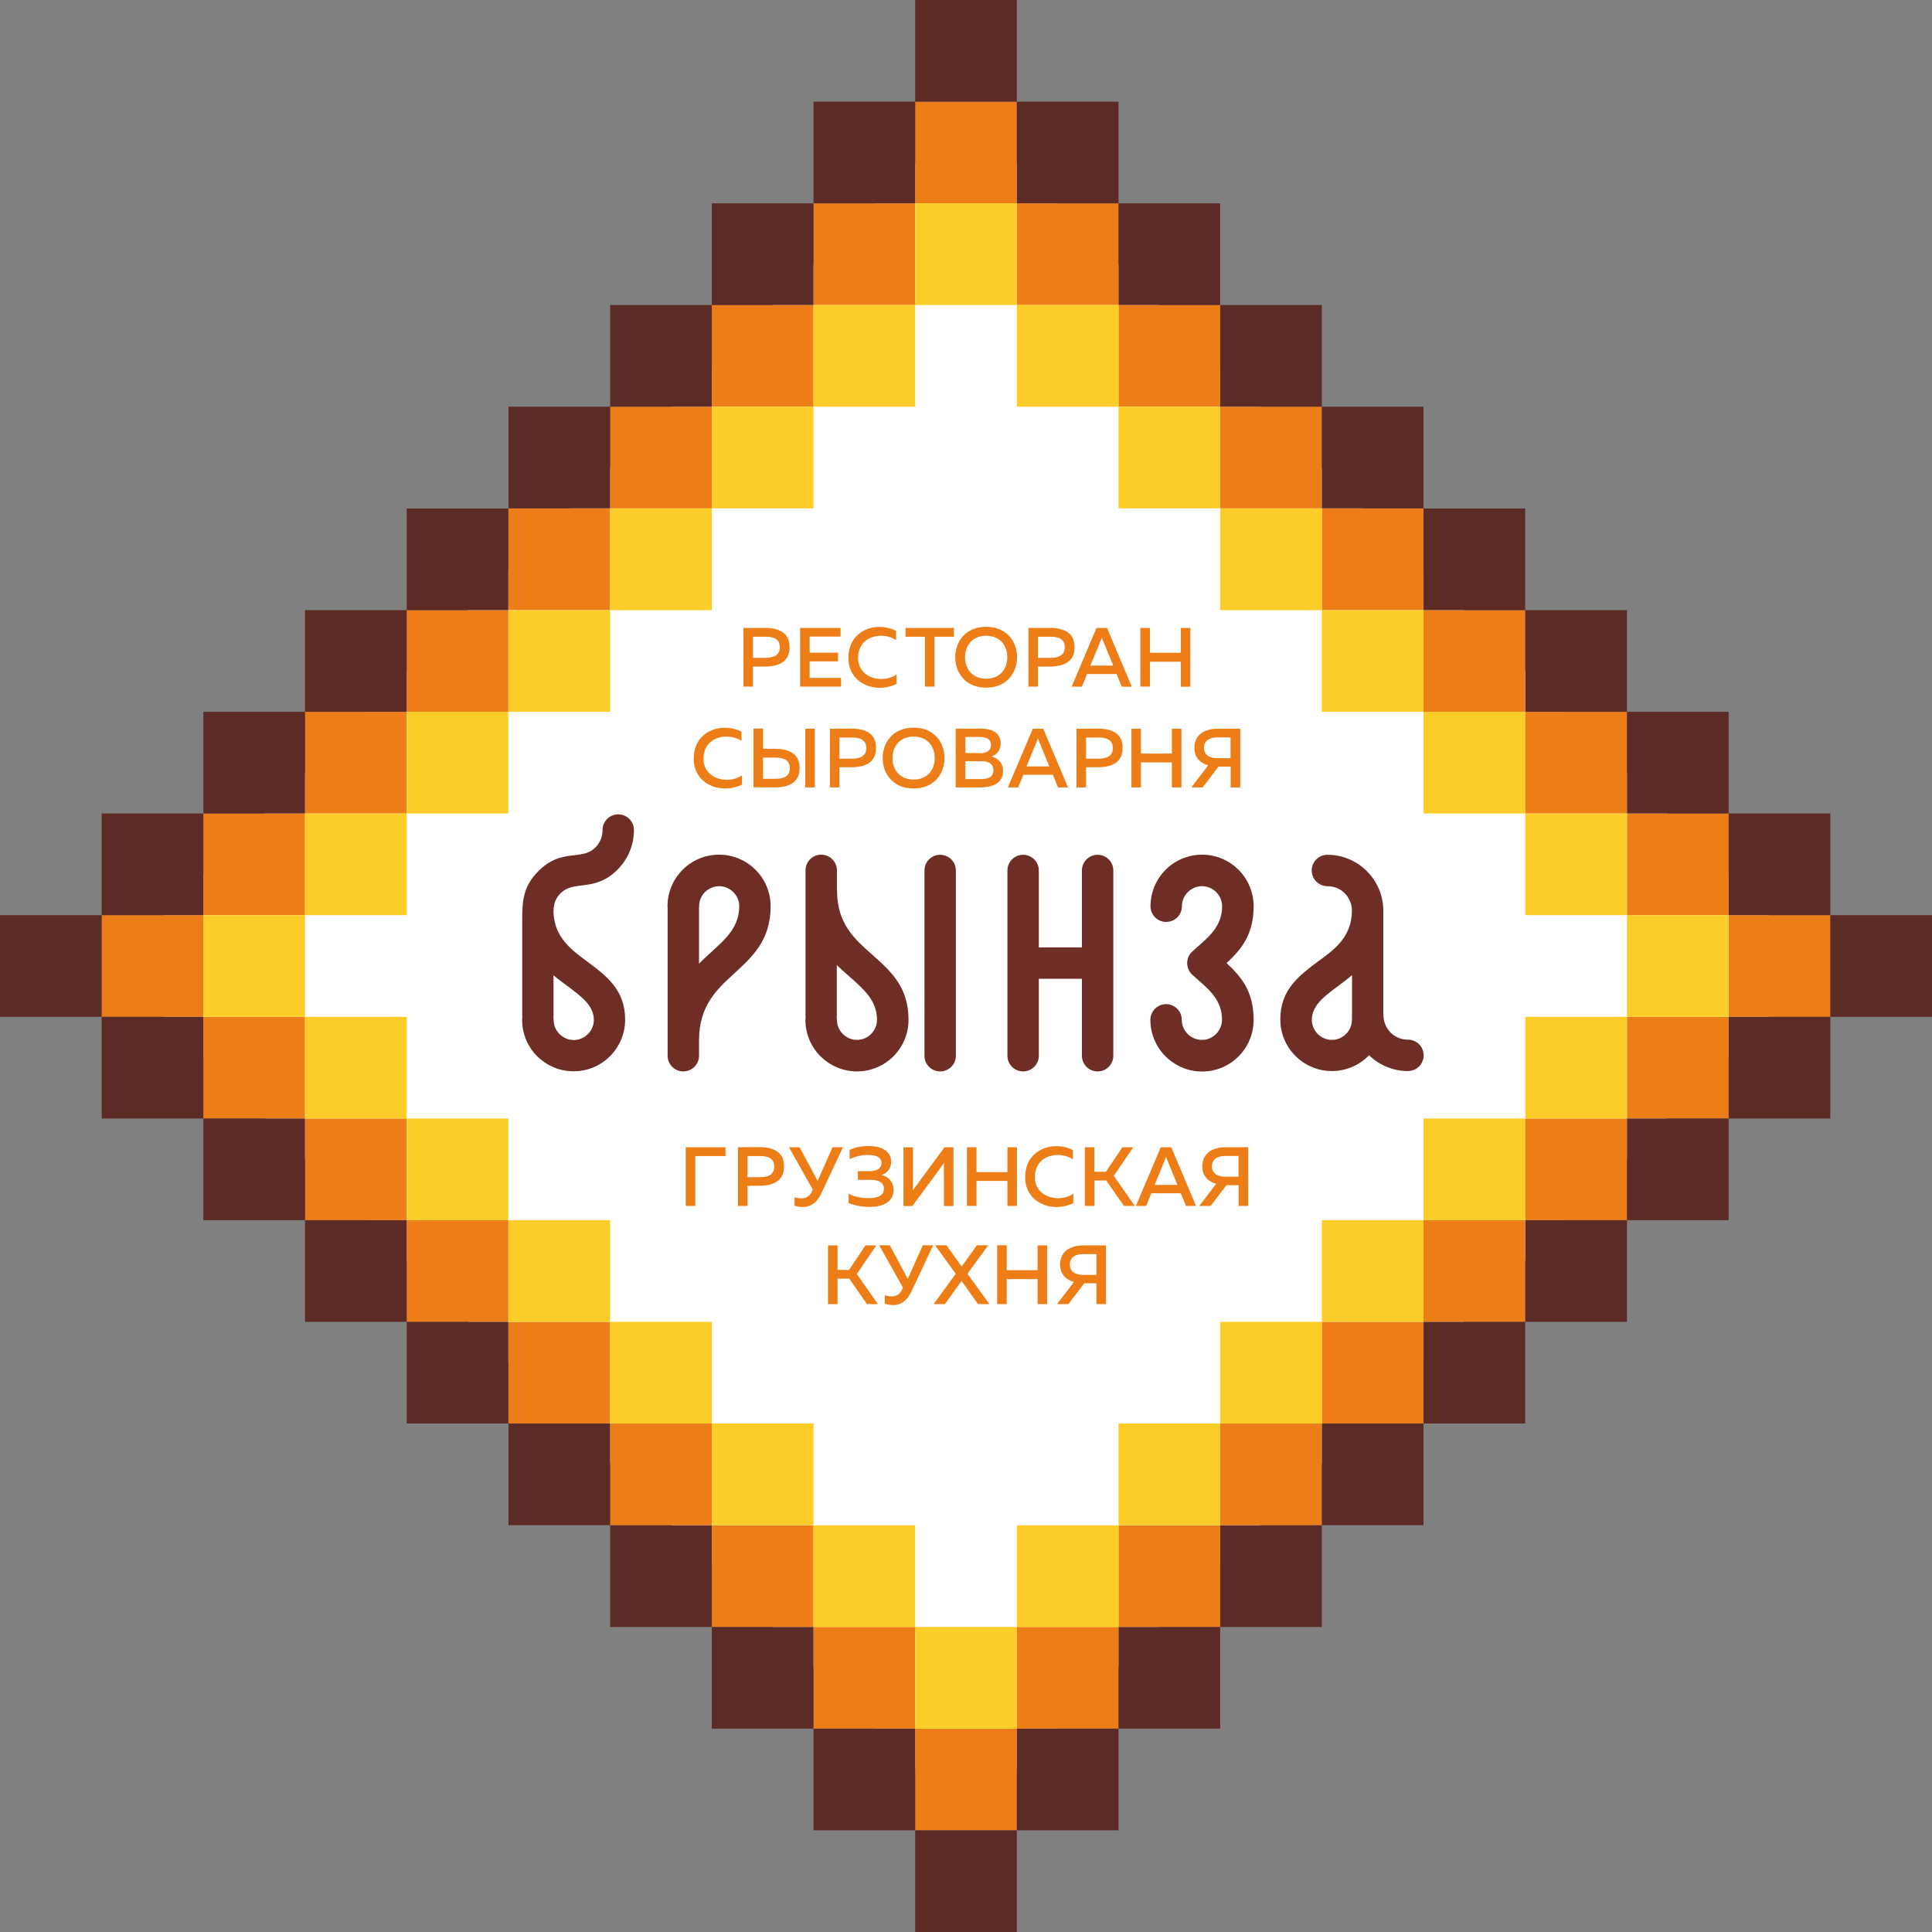 <?xml version="1.0" encoding="utf-8"?>
<!-- Generator: Adobe Illustrator 23.0.1, SVG Export Plug-In . SVG Version: 6.00 Build 0)  -->
<svg version="1.1" id="Слой_1" xmlns="http://www.w3.org/2000/svg" xmlns:xlink="http://www.w3.org/1999/xlink" x="0px" y="0px"
	 width="160px" height="160px" viewBox="0 0 160 160" enable-background="new 0 0 160 160" xml:space="preserve">
<rect x="0" y="0" width="160" height="160" fill="#808080" stroke="none"/>
<rect x="30" y="30" transform="matrix(0.707 0.707 -0.707 0.707 80 -33.137)" fill="#FFFFFF" width="100" height="100"/>
<g>
	<rect x="75.79" y="8.42" fill-rule="evenodd" clip-rule="evenodd" fill="#ED7D17" width="8.42" height="8.42"/>
	<rect x="84.21" y="16.84" fill-rule="evenodd" clip-rule="evenodd" fill="#ED7D17" width="8.42" height="8.42"/>
	<rect x="92.63" y="25.26" fill-rule="evenodd" clip-rule="evenodd" fill="#ED7D17" width="8.42" height="8.42"/>
	<rect x="101.05" y="33.68" fill-rule="evenodd" clip-rule="evenodd" fill="#ED7D17" width="8.42" height="8.42"/>
	<rect x="109.47" y="42.11" fill-rule="evenodd" clip-rule="evenodd" fill="#ED7D17" width="8.42" height="8.42"/>
	<rect x="117.89" y="50.53" fill-rule="evenodd" clip-rule="evenodd" fill="#ED7D17" width="8.42" height="8.42"/>
	<rect x="126.32" y="58.95" fill-rule="evenodd" clip-rule="evenodd" fill="#ED7D17" width="8.42" height="8.42"/>
	<rect x="134.74" y="67.37" fill-rule="evenodd" clip-rule="evenodd" fill="#ED7D17" width="8.42" height="8.42"/>
	<rect x="67.37" y="16.84" fill-rule="evenodd" clip-rule="evenodd" fill="#ED7D17" width="8.42" height="8.42"/>
	<rect x="58.95" y="25.26" fill-rule="evenodd" clip-rule="evenodd" fill="#ED7D17" width="8.42" height="8.42"/>
	<rect x="50.53" y="33.68" fill-rule="evenodd" clip-rule="evenodd" fill="#ED7D17" width="8.42" height="8.42"/>
	<rect x="42.11" y="42.11" fill-rule="evenodd" clip-rule="evenodd" fill="#ED7D17" width="8.42" height="8.42"/>
	<rect x="33.68" y="50.53" fill-rule="evenodd" clip-rule="evenodd" fill="#ED7D17" width="8.42" height="8.42"/>
	<rect x="25.26" y="58.95" fill-rule="evenodd" clip-rule="evenodd" fill="#ED7D17" width="8.42" height="8.42"/>
	<rect x="16.84" y="67.37" fill-rule="evenodd" clip-rule="evenodd" fill="#ED7D17" width="8.42" height="8.42"/>
	<rect x="8.42" y="75.79" fill-rule="evenodd" clip-rule="evenodd" fill="#ED7D17" width="8.42" height="8.42"/>
	<rect x="75.79" y="143.16" fill-rule="evenodd" clip-rule="evenodd" fill="#ED7D17" width="8.42" height="8.42"/>
	<rect x="67.37" y="134.74" fill-rule="evenodd" clip-rule="evenodd" fill="#ED7D17" width="8.42" height="8.42"/>
	<rect x="58.95" y="126.32" fill-rule="evenodd" clip-rule="evenodd" fill="#ED7D17" width="8.42" height="8.42"/>
	<rect x="50.53" y="117.89" fill-rule="evenodd" clip-rule="evenodd" fill="#ED7D17" width="8.42" height="8.42"/>
	<rect x="42.11" y="109.47" fill-rule="evenodd" clip-rule="evenodd" fill="#ED7D17" width="8.42" height="8.42"/>
	<rect x="33.68" y="101.05" fill-rule="evenodd" clip-rule="evenodd" fill="#ED7D17" width="8.42" height="8.42"/>
	<rect x="25.26" y="92.63" fill-rule="evenodd" clip-rule="evenodd" fill="#ED7D17" width="8.42" height="8.42"/>
	<rect x="16.84" y="84.21" fill-rule="evenodd" clip-rule="evenodd" fill="#ED7D17" width="8.42" height="8.42"/>
	<rect x="84.21" y="134.74" fill-rule="evenodd" clip-rule="evenodd" fill="#ED7D17" width="8.42" height="8.42"/>
	<rect x="92.63" y="126.32" fill-rule="evenodd" clip-rule="evenodd" fill="#ED7D17" width="8.42" height="8.42"/>
	<rect x="101.05" y="117.89" fill-rule="evenodd" clip-rule="evenodd" fill="#ED7D17" width="8.42" height="8.42"/>
	<rect x="109.47" y="109.47" fill-rule="evenodd" clip-rule="evenodd" fill="#ED7D17" width="8.42" height="8.42"/>
	<rect x="117.89" y="101.05" fill-rule="evenodd" clip-rule="evenodd" fill="#ED7D17" width="8.42" height="8.42"/>
	<rect x="126.32" y="92.63" fill-rule="evenodd" clip-rule="evenodd" fill="#ED7D17" width="8.42" height="8.42"/>
	<rect x="134.74" y="84.21" fill-rule="evenodd" clip-rule="evenodd" fill="#ED7D17" width="8.42" height="8.42"/>
	<rect x="143.16" y="75.79" fill-rule="evenodd" clip-rule="evenodd" fill="#ED7D17" width="8.42" height="8.42"/>
	<rect x="75.79" y="16.84" fill-rule="evenodd" clip-rule="evenodd" fill="#FCCC29" width="8.42" height="8.42"/>
	<rect x="84.21" y="25.26" fill-rule="evenodd" clip-rule="evenodd" fill="#FCCC29" width="8.42" height="8.42"/>
	<rect x="92.63" y="33.68" fill-rule="evenodd" clip-rule="evenodd" fill="#FCCC29" width="8.42" height="8.42"/>
	<rect x="101.05" y="42.11" fill-rule="evenodd" clip-rule="evenodd" fill="#FCCC29" width="8.42" height="8.42"/>
	<rect x="109.47" y="50.53" fill-rule="evenodd" clip-rule="evenodd" fill="#FCCC29" width="8.42" height="8.42"/>
	<rect x="117.89" y="58.95" fill-rule="evenodd" clip-rule="evenodd" fill="#FCCC29" width="8.42" height="8.42"/>
	<rect x="126.32" y="67.37" fill-rule="evenodd" clip-rule="evenodd" fill="#FCCC29" width="8.42" height="8.42"/>
	<rect x="134.74" y="75.79" fill-rule="evenodd" clip-rule="evenodd" fill="#FCCC29" width="8.42" height="8.42"/>
	<rect x="67.37" y="25.26" fill-rule="evenodd" clip-rule="evenodd" fill="#FCCC29" width="8.42" height="8.42"/>
	<rect x="58.95" y="33.68" fill-rule="evenodd" clip-rule="evenodd" fill="#FCCC29" width="8.42" height="8.42"/>
	<rect x="50.53" y="42.11" fill-rule="evenodd" clip-rule="evenodd" fill="#FCCC29" width="8.42" height="8.42"/>
	<rect x="42.11" y="50.53" fill-rule="evenodd" clip-rule="evenodd" fill="#FCCC29" width="8.42" height="8.42"/>
	<rect x="33.68" y="58.95" fill-rule="evenodd" clip-rule="evenodd" fill="#FCCC29" width="8.42" height="8.42"/>
	<rect x="25.26" y="67.37" fill-rule="evenodd" clip-rule="evenodd" fill="#FCCC29" width="8.42" height="8.42"/>
	<rect x="16.84" y="75.79" fill-rule="evenodd" clip-rule="evenodd" fill="#FCCC29" width="8.42" height="8.42"/>
	<rect x="75.79" y="134.74" fill-rule="evenodd" clip-rule="evenodd" fill="#FCCC29" width="8.42" height="8.42"/>
	<rect x="84.21" y="126.32" fill-rule="evenodd" clip-rule="evenodd" fill="#FCCC29" width="8.42" height="8.42"/>
	<rect x="92.63" y="117.89" fill-rule="evenodd" clip-rule="evenodd" fill="#FCCC29" width="8.42" height="8.42"/>
	<rect x="101.05" y="109.47" fill-rule="evenodd" clip-rule="evenodd" fill="#FCCC29" width="8.42" height="8.42"/>
	<rect x="109.47" y="101.05" fill-rule="evenodd" clip-rule="evenodd" fill="#FCCC29" width="8.42" height="8.42"/>
	<rect x="117.89" y="92.63" fill-rule="evenodd" clip-rule="evenodd" fill="#FCCC29" width="8.42" height="8.42"/>
	<rect x="126.32" y="84.21" fill-rule="evenodd" clip-rule="evenodd" fill="#FCCC29" width="8.42" height="8.42"/>
	<rect x="67.37" y="126.32" fill-rule="evenodd" clip-rule="evenodd" fill="#FCCC29" width="8.42" height="8.42"/>
	<rect x="58.95" y="117.89" fill-rule="evenodd" clip-rule="evenodd" fill="#FCCC29" width="8.42" height="8.42"/>
	<rect x="50.53" y="109.47" fill-rule="evenodd" clip-rule="evenodd" fill="#FCCC29" width="8.42" height="8.42"/>
	<rect x="42.11" y="101.05" fill-rule="evenodd" clip-rule="evenodd" fill="#FCCC29" width="8.42" height="8.42"/>
	<rect x="33.68" y="92.63" fill-rule="evenodd" clip-rule="evenodd" fill="#FCCC29" width="8.42" height="8.42"/>
	<rect x="25.26" y="84.21" fill-rule="evenodd" clip-rule="evenodd" fill="#FCCC29" width="8.42" height="8.42"/>
	<rect x="75.79" y="0" fill-rule="evenodd" clip-rule="evenodd" fill="#5C2B26" width="8.42" height="8.42"/>
	<rect x="84.21" y="8.42" fill-rule="evenodd" clip-rule="evenodd" fill="#5C2B26" width="8.42" height="8.42"/>
	<rect x="92.63" y="16.84" fill-rule="evenodd" clip-rule="evenodd" fill="#5C2B26" width="8.42" height="8.42"/>
	<rect x="101.05" y="25.26" fill-rule="evenodd" clip-rule="evenodd" fill="#5C2B26" width="8.42" height="8.42"/>
	<rect x="109.47" y="33.68" fill-rule="evenodd" clip-rule="evenodd" fill="#5C2B26" width="8.42" height="8.42"/>
	<rect x="117.89" y="42.11" fill-rule="evenodd" clip-rule="evenodd" fill="#5C2B26" width="8.42" height="8.42"/>
	<rect x="126.32" y="50.53" fill-rule="evenodd" clip-rule="evenodd" fill="#5C2B26" width="8.42" height="8.42"/>
	<rect x="134.74" y="58.95" fill-rule="evenodd" clip-rule="evenodd" fill="#5C2B26" width="8.42" height="8.42"/>
	<rect x="143.16" y="67.37" fill-rule="evenodd" clip-rule="evenodd" fill="#5C2B26" width="8.42" height="8.42"/>
	<rect x="67.37" y="8.42" fill-rule="evenodd" clip-rule="evenodd" fill="#5C2B26" width="8.42" height="8.42"/>
	<rect x="58.95" y="16.84" fill-rule="evenodd" clip-rule="evenodd" fill="#5C2B26" width="8.42" height="8.42"/>
	<rect x="50.53" y="25.26" fill-rule="evenodd" clip-rule="evenodd" fill="#5C2B26" width="8.42" height="8.42"/>
	<rect x="42.11" y="33.68" fill-rule="evenodd" clip-rule="evenodd" fill="#5C2B26" width="8.42" height="8.42"/>
	<rect x="33.68" y="42.11" fill-rule="evenodd" clip-rule="evenodd" fill="#5C2B26" width="8.42" height="8.42"/>
	<rect x="25.26" y="50.53" fill-rule="evenodd" clip-rule="evenodd" fill="#5C2B26" width="8.42" height="8.42"/>
	<rect x="16.84" y="58.95" fill-rule="evenodd" clip-rule="evenodd" fill="#5C2B26" width="8.42" height="8.42"/>
	<rect x="8.42" y="67.37" fill-rule="evenodd" clip-rule="evenodd" fill="#5C2B26" width="8.42" height="8.42"/>
	<rect x="0" y="75.79" fill-rule="evenodd" clip-rule="evenodd" fill="#5C2B26" width="8.42" height="8.42"/>
	<rect x="75.79" y="151.58" fill-rule="evenodd" clip-rule="evenodd" fill="#5C2B26" width="8.42" height="8.42"/>
	<rect x="67.37" y="143.16" fill-rule="evenodd" clip-rule="evenodd" fill="#5C2B26" width="8.42" height="8.42"/>
	<rect x="58.95" y="134.74" fill-rule="evenodd" clip-rule="evenodd" fill="#5C2B26" width="8.42" height="8.42"/>
	<rect x="50.53" y="126.32" fill-rule="evenodd" clip-rule="evenodd" fill="#5C2B26" width="8.42" height="8.42"/>
	<rect x="42.11" y="117.89" fill-rule="evenodd" clip-rule="evenodd" fill="#5C2B26" width="8.42" height="8.42"/>
	<rect x="33.68" y="109.47" fill-rule="evenodd" clip-rule="evenodd" fill="#5C2B26" width="8.42" height="8.42"/>
	<rect x="25.26" y="101.05" fill-rule="evenodd" clip-rule="evenodd" fill="#5C2B26" width="8.42" height="8.42"/>
	<rect x="16.84" y="92.63" fill-rule="evenodd" clip-rule="evenodd" fill="#5C2B26" width="8.42" height="8.42"/>
	<rect x="8.42" y="84.21" fill-rule="evenodd" clip-rule="evenodd" fill="#5C2B26" width="8.42" height="8.42"/>
	<rect x="84.21" y="143.16" fill-rule="evenodd" clip-rule="evenodd" fill="#5C2B26" width="8.42" height="8.42"/>
	<rect x="92.63" y="134.74" fill-rule="evenodd" clip-rule="evenodd" fill="#5C2B26" width="8.42" height="8.42"/>
	<rect x="101.05" y="126.32" fill-rule="evenodd" clip-rule="evenodd" fill="#5C2B26" width="8.42" height="8.42"/>
	<rect x="109.47" y="117.89" fill-rule="evenodd" clip-rule="evenodd" fill="#5C2B26" width="8.42" height="8.42"/>
	<rect x="117.89" y="109.47" fill-rule="evenodd" clip-rule="evenodd" fill="#5C2B26" width="8.42" height="8.42"/>
	<rect x="126.32" y="101.05" fill-rule="evenodd" clip-rule="evenodd" fill="#5C2B26" width="8.42" height="8.42"/>
	<rect x="134.74" y="92.63" fill-rule="evenodd" clip-rule="evenodd" fill="#5C2B26" width="8.42" height="8.42"/>
	<rect x="143.16" y="84.21" fill-rule="evenodd" clip-rule="evenodd" fill="#5C2B26" width="8.42" height="8.42"/>
	<rect x="151.58" y="75.79" fill-rule="evenodd" clip-rule="evenodd" fill="#5C2B26" width="8.42" height="8.42"/>
	<path fill="#6E2E26" d="M111.96,75.43L111.96,75.43L111.96,75.43L111.96,75.43v-0.01c0-0.56-0.23-1.07-0.59-1.44l-0.05-0.05
		c-0.36-0.34-0.85-0.54-1.39-0.54c-0.72,0-1.3-0.58-1.3-1.3s0.58-1.3,1.3-1.3c1.24,0,2.36,0.49,3.19,1.28
		c0.03,0.02,0.06,0.05,0.08,0.08c0.84,0.84,1.36,2,1.36,3.28l0,0l0,0l0,0l0,0l0,0l0,0l0,0l0,0l0,0l0,0l0,0l0,0c0,0.09,0,0.17,0,0.25
		l0,0l0,0v0.02v8.25c0,0.04,0.01,0.08,0.01,0.12c0,0.56,0.23,1.07,0.59,1.44c0.37,0.37,0.87,0.59,1.44,0.59c0.72,0,1.3,0.58,1.3,1.3
		s-0.58,1.3-1.3,1.3c-1.25,0-2.39-0.5-3.22-1.31l-0.06,0.06c-0.77,0.77-1.84,1.25-3.02,1.25c-1.18,0-2.24-0.48-3.02-1.25
		c-0.77-0.77-1.25-1.84-1.25-3.02c0-2.48,1.54-3.62,3.18-4.85C110.53,78.63,111.95,77.57,111.96,75.43 M111.96,84.46
		c0-0.04,0-0.09,0.01-0.13c0-0.08-0.01-0.16-0.01-0.24c0-0.04,0-0.08,0.01-0.12v-3.21c-0.39,0.33-0.8,0.64-1.21,0.94
		c-1.1,0.82-2.12,1.58-2.12,2.76c0,0.46,0.19,0.87,0.49,1.17c0.3,0.3,0.72,0.49,1.17,0.49c0.46,0,0.87-0.19,1.17-0.49
		C111.77,85.34,111.96,84.92,111.96,84.46z"/>
	<path fill="#6E2E26" d="M45.84,80.77v3.33c0,0.06,0,0.11-0.01,0.17c0.01,0.07,0.02,0.13,0.02,0.2c0,0.46,0.19,0.87,0.49,1.17
		c0.3,0.3,0.72,0.49,1.17,0.49c0.46,0,0.87-0.19,1.18-0.49c0.3-0.3,0.49-0.72,0.49-1.17c0-1.18-1.02-1.94-2.12-2.76
		C46.64,81.4,46.23,81.1,45.84,80.77 M43.24,84.46c0-0.07,0.01-0.14,0.02-0.2c-0.01-0.05-0.01-0.11-0.01-0.17v-8.01
		c0-1.54,0.1-2.7,1.35-3.95c1.9-1.9,3.51-0.83,4.66-1.9l0.05-0.05c0.37-0.37,0.59-0.87,0.59-1.44c0-0.72,0.58-1.3,1.3-1.3
		s1.3,0.58,1.3,1.3c0,1.28-0.52,2.44-1.36,3.28c-0.03,0.03-0.06,0.05-0.08,0.08c-1.89,1.8-3.51,0.76-4.63,1.87
		c-0.61,0.61-0.66,1.35-0.54,2.12c0.27,1.7,1.52,2.64,2.7,3.51c1.64,1.22,3.18,2.37,3.18,4.85c0,1.18-0.48,2.24-1.25,3.02
		c-0.77,0.77-1.84,1.25-3.02,1.25s-2.24-0.48-3.02-1.25C43.72,86.71,43.24,85.64,43.24,84.46z"/>
	<path fill="#6E2E26" d="M57.89,86.28v1.15c0,0.72-0.58,1.3-1.3,1.3s-1.3-0.58-1.3-1.3v-1.16c0-0.04,0-0.07,0-0.11
		c0-0.11,0-0.22,0-0.33V75.42c0-0.06,0-0.11,0.01-0.17c-0.01-0.07-0.02-0.13-0.02-0.2c0-1.18,0.48-2.24,1.25-3.02
		c0.77-0.77,1.84-1.25,3.02-1.25s2.24,0.48,3.02,1.25c0.77,0.77,1.25,1.84,1.25,3.02c0,2.81-1.49,4.17-3.08,5.63
		c-1.37,1.26-2.85,2.61-2.85,5.48C57.9,86.2,57.89,86.24,57.89,86.28 M57.9,75.05c0,0.07-0.01,0.14-0.02,0.2
		c0.01,0.05,0.01,0.11,0.01,0.17v4.39c0.36-0.37,0.74-0.71,1.11-1.05c1.15-1.05,2.22-2.03,2.22-3.71c0-0.46-0.19-0.87-0.49-1.17
		c-0.3-0.3-0.72-0.49-1.17-0.49c-0.46,0-0.87,0.19-1.18,0.49C58.08,74.17,57.9,74.59,57.9,75.05z"/>
	<path fill="#6E2E26" d="M69.3,79.92v4.17c0,0.06,0,0.11-0.01,0.17c0.01,0.07,0.02,0.13,0.02,0.2c0,0.46,0.19,0.87,0.49,1.17
		c0.3,0.3,0.72,0.49,1.17,0.49c0.46,0,0.87-0.19,1.17-0.49c0.3-0.3,0.49-0.72,0.49-1.17c0-1.58-1.07-2.51-2.21-3.52
		C70.05,80.62,69.67,80.28,69.3,79.92 M66.7,84.46c0-0.07,0.01-0.14,0.02-0.2c-0.01-0.05-0.01-0.11-0.01-0.17v-10
		c0-0.11,0-0.21,0-0.32c0-0.04,0-0.07,0-0.11v-1.58c0-0.72,0.58-1.3,1.3-1.3s1.3,0.58,1.3,1.3v1.57c0,0.04,0.01,0.08,0.01,0.12
		c0,2.72,1.47,4.01,2.83,5.22c1.6,1.41,3.09,2.72,3.09,5.47c0,1.18-0.48,2.24-1.25,3.02c-0.77,0.77-1.84,1.25-3.02,1.25
		s-2.24-0.48-3.02-1.25C67.18,86.71,66.7,85.64,66.7,84.46z"/>
	<path fill="#6E2E26" d="M76.56,72.09c0-0.72,0.58-1.3,1.3-1.3s1.3,0.58,1.3,1.3v15.34c0,0.72-0.58,1.3-1.3,1.3s-1.3-0.58-1.3-1.3
		V72.09z"/>
	<path fill="#6E2E26" d="M83.43,72.09c0-0.72,0.58-1.3,1.3-1.3s1.3,0.58,1.3,1.3v6.37h3.57v-6.37c0-0.72,0.58-1.3,1.3-1.3
		s1.3,0.58,1.3,1.3v15.34c0,0.72-0.58,1.3-1.3,1.3s-1.3-0.58-1.3-1.3v-6.37h-3.57v6.37c0,0.72-0.58,1.3-1.3,1.3s-1.3-0.58-1.3-1.3
		v-7.66v-0.01v-0.01V72.09z"/>
	<path fill="#6E2E26" d="M95.27,84.46c0-0.72,0.58-1.3,1.3-1.3s1.3,0.58,1.3,1.3c0,0.46,0.19,0.87,0.49,1.17
		c0.3,0.3,0.72,0.49,1.18,0.49s0.87-0.19,1.17-0.49c0.3-0.3,0.49-0.72,0.49-1.17c0-1.57-0.96-2.42-2.07-3.39
		c-0.07-0.06,0.15,0.14-0.36-0.32c-0.05-0.04-0.09-0.08-0.13-0.13c-0.47-0.54-0.42-1.36,0.11-1.83l0.28-0.25
		c0.02-0.02,0.05-0.05,0.08-0.07c1.12-0.98,2.1-1.84,2.1-3.42c0-0.46-0.19-0.87-0.49-1.17c-0.3-0.3-0.72-0.49-1.17-0.49
		c-0.46,0-0.87,0.19-1.18,0.49c-0.3,0.3-0.49,0.72-0.49,1.17c0,0.72-0.58,1.3-1.3,1.3s-1.3-0.58-1.3-1.3c0-1.18,0.48-2.24,1.25-3.02
		c0.77-0.77,1.84-1.25,3.02-1.25s2.24,0.48,3.02,1.25c0.77,0.77,1.25,1.84,1.25,3.02c0,2.31-0.98,3.54-2.24,4.71
		c1.26,1.17,2.24,2.38,2.24,4.71c0,1.18-0.48,2.24-1.25,3.02c-0.77,0.77-1.84,1.25-3.02,1.25s-2.24-0.48-3.02-1.25
		C95.75,86.71,95.27,85.64,95.27,84.46"/>
	<path fill="#ED7D17" d="M100.37,96.59c0-0.6,0.47-0.86,1.08-0.86h1.12v1.72h-1.12C100.85,97.45,100.37,97.19,100.37,96.59
		 M100.26,99.87l1.31-1.72h1.01v1.72h0.79v-4.86h-1.9c-1,0-1.9,0.47-1.9,1.58c0,0.81,0.49,1.26,1.15,1.45l-1.4,1.83H100.26z
		 M96.48,96.05c0.03-0.08,0.06-0.15,0.09-0.27c0.03,0.12,0.06,0.19,0.09,0.27l0.85,2.08h-1.89L96.48,96.05z M94.92,99.87l0.43-1.05
		h2.44l0.43,1.05h0.83L97,95.01h-0.87l-2.06,4.86H94.92z M90.64,99.87v-2.11h0.97l1.47,2.11h0.9l-1.74-2.49l1.61-2.37h-0.9
		l-1.36,2.03h-0.96v-2.03h-0.79v4.86H90.64z M84.9,97.48c-0.01,1.66,1.33,2.48,2.58,2.48c0.51,0,1-0.12,1.41-0.32v-0.79
		c-0.32,0.24-0.77,0.38-1.27,0.38c-0.93,0-1.92-0.56-1.92-1.75c0.01-1.29,0.97-1.83,1.9-1.83c0.46,0,0.91,0.13,1.25,0.36v-0.77
		c-0.42-0.21-0.9-0.32-1.38-0.32C86.2,94.92,84.9,95.75,84.9,97.48z M83.43,95.01v2.06h-2.56v-2.06h-0.79v4.86h0.79V97.8h2.56v2.07
		h0.79v-4.86H83.43z M78.96,99.87v-4.86h-0.74l-2.62,3.56c0.01-0.17,0.01-0.35,0.01-0.53v-3.02h-0.79v4.86h0.74l2.62-3.56
		c-0.01,0.17-0.01,0.35-0.01,0.53v3.03h0.79V99.87z M74,98.55c0-0.76-0.51-1.13-0.99-1.24c0.46-0.15,0.79-0.53,0.79-1.09
		c0-0.88-0.78-1.31-1.86-1.31c-0.55,0-1.06,0.09-1.58,0.31V96c0.56-0.26,1.02-0.36,1.52-0.35c0.68,0,1.12,0.18,1.12,0.68
		c0,0.44-0.39,0.66-0.98,0.66h-0.97v0.72h1.04c0.56,0,1.11,0.15,1.11,0.74c0,0.62-0.62,0.77-1.22,0.77
		c-0.57,0.01-1.12-0.07-1.7-0.35v0.77c0.59,0.22,1.15,0.31,1.76,0.31C72.97,99.96,74,99.62,74,98.55z M68.05,98.77l1.76-3.76h-0.86
		l-1.24,2.78l-1.49-2.78h-0.88l1.97,3.51l-0.09,0.18c-0.19,0.39-0.46,0.54-0.86,0.54c-0.19,0-0.4-0.03-0.56-0.09v0.7
		c0.23,0.07,0.47,0.11,0.69,0.11C67.06,99.96,67.62,99.69,68.05,98.77z M64.12,96.61c0,0.71-0.56,0.88-1.23,0.88H61.9v-1.75h0.99
		C63.57,95.73,64.12,95.9,64.12,96.61z M61.11,95.01v4.86h0.79V98.2h0.95c1.15,0,2.08-0.36,2.08-1.6S64.01,95,62.85,95L61.11,95.01
		L61.11,95.01z M57.58,99.87v-4.13h2.5v-0.73h-3.29v4.86H57.58z"/>
	<path fill="#ED7D17" d="M88.6,104.72c0-0.6,0.47-0.86,1.08-0.86h1.12v1.72h-1.12C89.07,105.57,88.6,105.32,88.6,104.72 M88.48,108
		l1.31-1.72h1.01V108h0.79v-4.86h-1.9c-1,0-1.9,0.47-1.9,1.58c0,0.81,0.49,1.26,1.15,1.45l-1.4,1.83H88.48z M85.93,103.13v2.06
		h-2.56v-2.06h-0.79V108h0.79v-2.07h2.56V108h0.79v-4.86h-0.79V103.13z M78.26,108l1.37-1.92L81,108h0.94l-1.82-2.51l1.72-2.36H80.9
		l-1.26,1.76l-1.26-1.76h-0.94l1.71,2.36L77.32,108H78.26z M75.51,106.89l1.77-3.76h-0.86l-1.24,2.78l-1.49-2.78h-0.88l1.97,3.51
		l-0.09,0.18c-0.19,0.39-0.46,0.54-0.86,0.54c-0.19,0-0.4-0.03-0.56-0.09v0.7c0.23,0.07,0.47,0.11,0.69,0.11
		C74.52,108.09,75.08,107.82,75.51,106.89z M69.36,108v-2.11h0.97L71.8,108h0.9l-1.74-2.49l1.61-2.37h-0.9l-1.35,2.03h-0.96v-2.03
		h-0.79V108H69.36z"/>
	<path fill="#ED7D17" d="M97.79,52v2.06h-2.56V52h-0.79v4.86h0.79V54.8h2.56v2.07h0.79V52H97.79z M91.16,53.04
		c0.03-0.08,0.06-0.15,0.09-0.27c0.03,0.12,0.06,0.19,0.09,0.27l0.85,2.08H90.3L91.16,53.04z M89.6,56.87l0.43-1.05h2.44l0.43,1.05
		h0.83L91.68,52h-0.87l-2.06,4.86L89.6,56.87L89.6,56.87z M88.18,53.6c0,0.71-0.56,0.88-1.23,0.88h-0.99v-1.75h0.99
		C87.62,52.72,88.18,52.89,88.18,53.6z M85.17,52v4.86h0.79V55.2h0.95c1.15,0,2.08-0.36,2.08-1.6c0-1.24-0.92-1.6-2.08-1.6
		C86.91,52,85.17,52,85.17,52z M83.42,54.43c0,0.93-0.57,1.78-1.75,1.78c-1.17,0-1.75-0.85-1.75-1.78s0.58-1.78,1.75-1.78
		C82.85,52.66,83.42,53.5,83.42,54.43z M79.11,54.43c0,1.29,0.84,2.52,2.56,2.52c1.71,0,2.56-1.24,2.56-2.52
		c0-1.29-0.85-2.52-2.56-2.52C79.95,51.91,79.11,53.15,79.11,54.43z M74.99,52v0.73h1.61v4.13h0.79v-4.13H79V52H74.99z M70.26,54.48
		c-0.01,1.66,1.33,2.48,2.58,2.48c0.51,0,1-0.12,1.41-0.32v-0.79c-0.32,0.24-0.77,0.38-1.27,0.38c-0.93,0-1.92-0.56-1.92-1.75
		c0.01-1.29,0.97-1.83,1.9-1.83c0.46,0,0.91,0.13,1.25,0.36v-0.77c-0.42-0.21-0.9-0.32-1.38-0.32
		C71.56,51.91,70.26,52.75,70.26,54.48z M66.26,52v4.86h3.39v-0.72h-2.6v-1.37h2.35v-0.72h-2.35v-1.33h2.56V52H66.26z M64.58,53.6
		c0,0.71-0.56,0.88-1.23,0.88h-0.99v-1.75h0.99C64.03,52.72,64.58,52.89,64.58,53.6z M61.57,52v4.86h0.79V55.2h0.95
		c1.15,0,2.08-0.36,2.08-1.6c0-1.24-0.92-1.6-2.08-1.6C63.31,52,61.57,52,61.57,52z"/>
	<path fill="#ED7D17" d="M99.71,61.93c0-0.6,0.47-0.86,1.08-0.86h1.12v1.72h-1.12C100.19,62.79,99.71,62.53,99.71,61.93 M99.6,65.21
		l1.31-1.72h1.01v1.72h0.79v-4.86h-1.9c-1,0-1.9,0.47-1.9,1.58c0,0.81,0.49,1.26,1.15,1.45l-1.4,1.83H99.6z M97.05,60.35v2.06h-2.56
		v-2.06H93.7v4.86h0.79v-2.07h2.56v2.07h0.79v-4.86H97.05z M92.16,61.95c0,0.71-0.56,0.88-1.23,0.88h-0.99v-1.75h0.99
		C91.61,61.07,92.16,61.24,92.16,61.95z M89.15,60.35v4.86h0.79v-1.67h0.95c1.15,0,2.08-0.36,2.08-1.6s-0.92-1.6-2.08-1.6
		L89.15,60.35L89.15,60.35z M85.87,61.39c0.03-0.08,0.06-0.15,0.09-0.27c0.03,0.12,0.06,0.19,0.09,0.27l0.85,2.08h-1.89L85.87,61.39
		z M84.32,65.21l0.43-1.05h2.44l0.43,1.05h0.83l-2.05-4.86h-0.87l-2.06,4.86H84.32z M82.07,61.7c0,0.47-0.38,0.67-0.83,0.67
		l-1.29-0.01v-1.33h1.18C81.71,61.04,82.07,61.22,82.07,61.7z M82.27,63.78c0,0.67-0.58,0.74-1.12,0.74h-1.2v-1.48h1.31
		C81.7,63.04,82.27,63.14,82.27,63.78z M79.15,60.35v4.86h2.07c0.77,0,1.85-0.24,1.85-1.35c0-0.76-0.52-1.09-0.96-1.22
		c0.41-0.13,0.76-0.48,0.76-1.07c0-0.83-0.65-1.23-1.67-1.23L79.15,60.35L79.15,60.35z M77.41,62.78c0,0.93-0.57,1.78-1.75,1.78
		c-1.17,0-1.75-0.85-1.75-1.78S74.49,61,75.66,61C76.84,61,77.41,61.85,77.41,62.78z M73.1,62.78c0,1.29,0.84,2.52,2.56,2.52
		c1.71,0,2.56-1.24,2.56-2.52c0-1.29-0.85-2.52-2.56-2.52C73.94,60.26,73.1,61.5,73.1,62.78z M71.74,61.95
		c0,0.71-0.56,0.88-1.23,0.88h-0.99v-1.75h0.99C71.18,61.07,71.74,61.24,71.74,61.95z M68.73,60.35v4.86h0.79v-1.67h0.95
		c1.15,0,2.08-0.36,2.08-1.6s-0.92-1.6-2.08-1.6L68.73,60.35L68.73,60.35z M67.48,65.21v-4.86h-0.79v4.86H67.48z M63.19,62.74h0.99
		c0.67,0,1.23,0.17,1.23,0.88c0,0.71-0.56,0.88-1.23,0.88h-0.99V62.74z M64.14,65.21c1.15,0,2.08-0.37,2.08-1.6
		c0-1.24-0.92-1.59-2.08-1.6h-0.95v-1.67H62.4v4.86L64.14,65.21L64.14,65.21z M57.45,62.82c-0.01,1.66,1.33,2.48,2.59,2.48
		c0.51,0,1-0.12,1.41-0.32V64.2c-0.32,0.24-0.77,0.38-1.27,0.38c-0.93,0-1.92-0.56-1.92-1.75c0.01-1.29,0.97-1.83,1.9-1.83
		c0.46,0,0.91,0.13,1.25,0.36v-0.77c-0.42-0.21-0.9-0.32-1.38-0.32C58.75,60.26,57.45,61.09,57.45,62.82z"/>
</g>
</svg>
